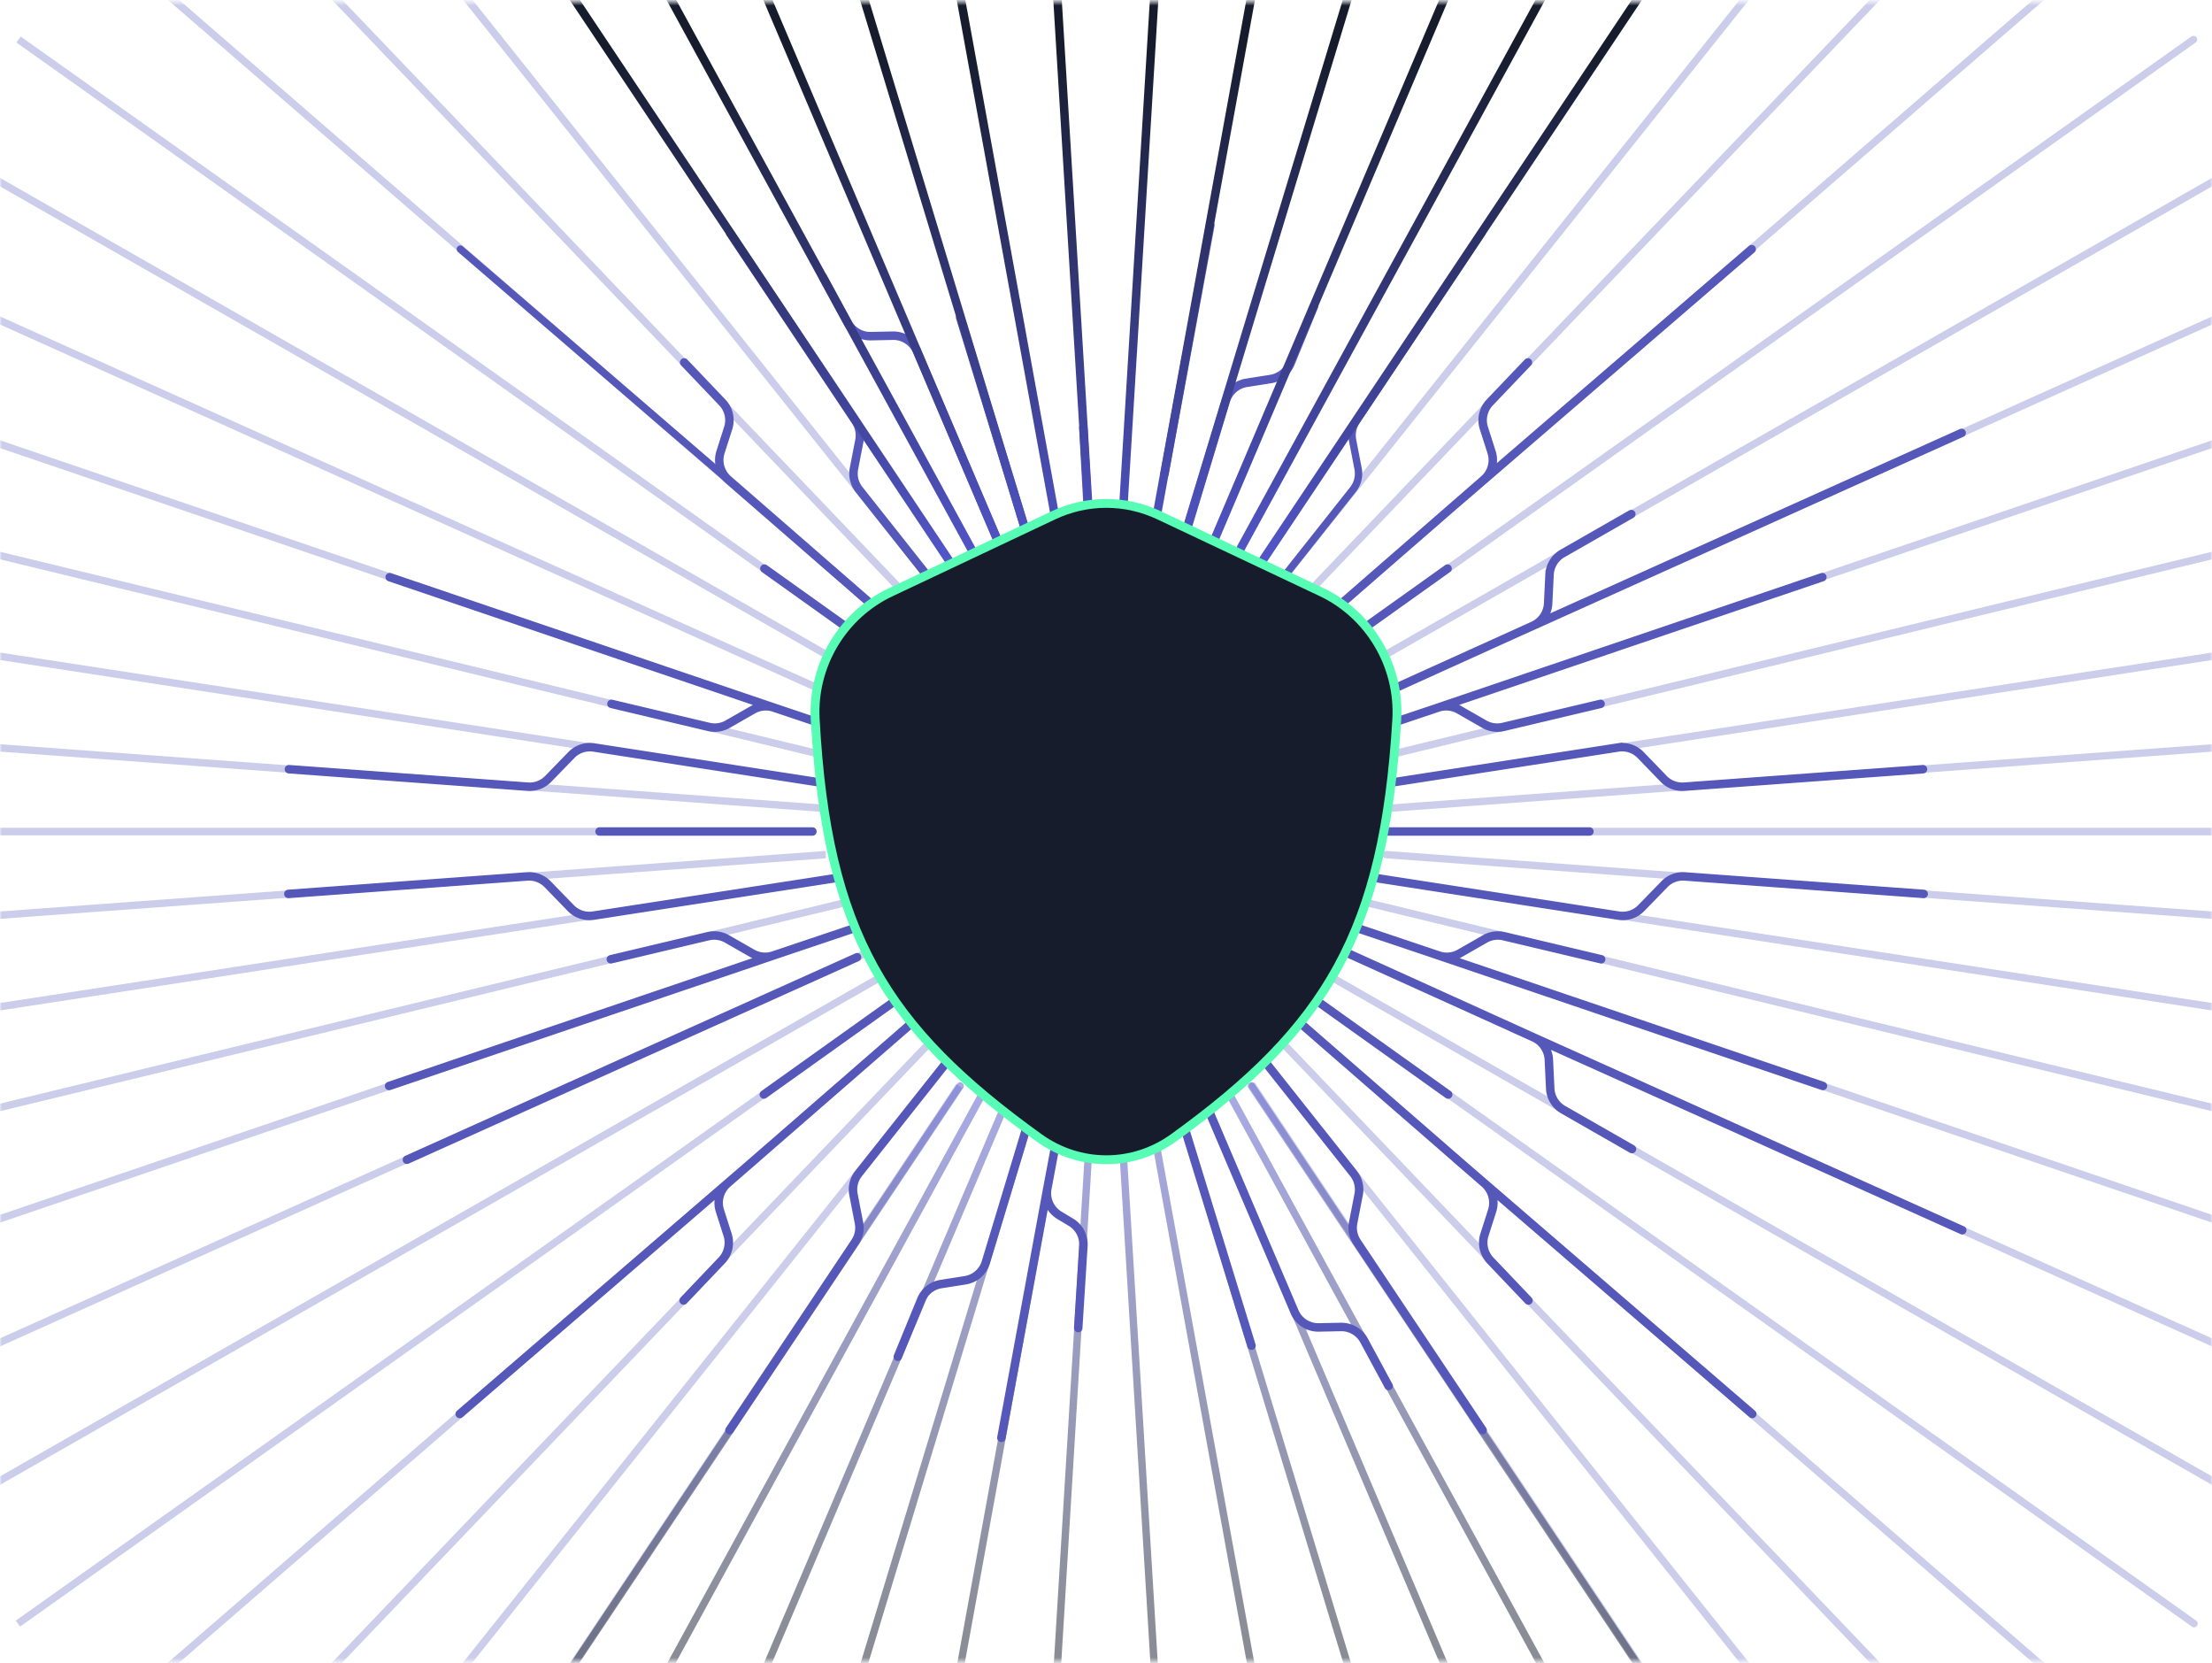 <svg xmlns="http://www.w3.org/2000/svg" width="600" height="451" fill="none">
    <mask id="a" width="600" height="451" x="0" y="0" maskUnits="userSpaceOnUse" style="mask-type:alpha">
        <rect width="600" height="450" y=".5" fill="#161C2C" rx="16"/>
    </mask>
    <g mask="url(#a)">
        <path stroke="#5558B9" stroke-linecap="round" stroke-miterlimit="10" stroke-width="2" d="M379.487 225.521h348.485m-352.115-6.273 333.113-24.417m-336.73 18.138 317.733-48.821M368.61 206.697l302.36-73.238m-305.976 66.966 286.98-97.649m-290.597 91.376L632.978 72.094M357.747 187.88 613.975 41.404M354.131 181.607 594.979 10.721M350.501 175.329 575.976-19.968M346.884 169.056 556.98-50.651M343.267 162.784 537.982-81.341M339.638 156.511l179.343-268.534M379.632 225.479h348.486m-352.103 6.272 333.106 24.411m-336.722-18.138 317.733 48.827m-321.364-42.555 302.354 73.238m-305.97-66.966 286.973 97.655m-290.603-91.375 271.601 122.058M357.906 263.12l256.22 146.469M354.277 269.392l240.848 170.886M350.66 275.665l225.468 195.296M347.043 281.937l210.088 219.714M343.413 288.216l194.715 244.117M339.796 294.489l179.336 268.534" opacity=".3"/>
        <path stroke="#5558B9" stroke-miterlimit="10" stroke-width="2" d="M220.526 225.521h-348.485m352.103-6.273-333.105-24.417m336.723 18.138-317.726-48.821m321.352 42.549-302.354-73.238m305.984 66.966-286.973-97.649m290.598 91.376-271.6-122.058M242.26 187.88-13.96 41.404m259.845 140.203L5.037 10.721m244.466 164.608L24.035-19.968m229.086 189.024L43.032-50.651m213.713 213.434L62.029-81.341m198.334 237.852L81.027-112.023m139.328 337.502H-128.13m352.11 6.272-333.113 24.411m336.731-18.138-317.733 48.827m321.351-42.555-302.353 73.238m305.991-66.966-286.98 97.655m290.597-91.375-271.6 122.058M242.096 263.12-14.132 409.589m259.846-140.197L4.866 440.278m244.466-164.613L23.864 470.961m229.092-189.024L42.861 501.651m213.713-213.435L61.858 532.333m198.341-237.844L80.856 563.023" opacity=".3"/>
        <path stroke="url(#b)" stroke-linecap="round" stroke-width="2" d="M81.105 563.023 260.44 294.489M120.902 563.023l146.735-268.534m-106.95 268.534 114.127-268.534m-74.343 268.534 81.52-268.534m-41.722 268.534 48.911-268.534m-9.127 268.534 16.304-268.534m23.49 268.534-16.304-268.534m56.095 268.534-48.912-268.534m88.695 268.534-81.512-268.534m121.303 268.534-114.12-268.534m153.911 268.534L332.275 294.489m186.518 268.534L339.458 294.489" opacity=".5"/>
        <path stroke="#5558B9" stroke-linecap="round" stroke-miterlimit="10" stroke-width="2.3" d="m365.023 250.625 25.201 8.47a7 7 0 0 0 5.698-.553l6.931-3.962a7 7 0 0 1 5.089-.7l26.37 6.251m-72.665-3.437 54.372 24.627a7 7 0 0 1 4.102 6.041l.371 7.799a7 7 0 0 0 3.5 5.74l18.677 10.69m-54.968-53.343 106.762 36.241M354.312 269.35l38.502 27.456m-20.381-58.831 66.644 10.326a7.01 7.01 0 0 0 6.104-2.051l6.301-6.483a7 7 0 0 1 5.544-2.1l64.767 4.739m-171.136 33.252 51.992 45.229a7 7 0 0 1 2.1 7.4l-2.1 6.573a7 7 0 0 0 1.61 6.951l10.326 10.851m-71.187-64.403 23.738 29.961a7 7 0 0 1 1.4 5.677l-1.498 7.701a7 7 0 0 0 1.057 5.222l34.057 50.998m-28.756-162.339h57.732m-20.965 53.21L532.249 333.6m-137.341-19.412 80.386 69.247M364.857 200.362l25.202-8.471a7 7 0 0 1 2.912-.331 7 7 0 0 1 2.793.891l6.923 3.962a7 7 0 0 0 5.089.7l26.371-6.244m-72.69 3.423 54.371-24.62a7 7 0 0 0 4.103-6.041l.378-7.799a7 7 0 0 1 3.5-5.74l18.677-10.69m-54.951 53.343 106.77-36.234m-140.158 25.138 38.503-27.462m-20.382 58.831 66.651-10.325a7 7 0 0 1 6.104 2.051l6.265 6.482a7 7 0 0 0 5.545 2.1l64.774-4.739M350.505 175.3l51.991-45.25a7 7 0 0 0 2.101-7.4l-2.101-6.573a7 7 0 0 1 1.604-6.951l10.346-10.85m-4.448 74.035 122.093-54.918m-137.335 19.412 80.386-69.247M234.983 250.625l-25.201 8.47a7 7 0 0 1-5.706-.553l-6.93-3.962a7 7 0 0 0-5.089-.7l-26.364 6.251m46.617-1.883-106.769 36.241m140.145-25.139-38.495 27.456m20.387-58.831-66.644 10.326a7.01 7.01 0 0 1-6.104-2.051l-6.301-6.483a7 7 0 0 0-5.537-2.1l-64.774 4.739m171.137 33.252-51.992 45.229a7 7 0 0 0-2.1 7.4l2.1 6.573a7 7 0 0 1-1.61 6.951l-10.325 10.851m71.21-64.403L232.9 318.22a7.01 7.01 0 0 0-1.401 5.677l1.492 7.701a7 7 0 0 1-1.051 5.222l-34.063 50.998m22.483-162.339h-57.725m69.842 34.1L110.384 314.49m94.704-.302-80.385 69.247m110.445-183.073-25.202-8.471a7 7 0 0 0-5.698.56l-6.93 3.962a7 7 0 0 1-5.09.7l-26.37-6.244m46.61 1.876-106.763-36.234m140.14 25.138-38.502-27.462m20.394 58.831-66.65-10.325a7 7 0 0 0-6.105 2.051l-6.3 6.482a7 7 0 0 1-5.544 2.1l-64.768-4.739M249.507 175.3l-51.985-45.25a7 7 0 0 1-2.1-7.4l2.1-6.573a7 7 0 0 0-1.603-6.951l-10.34-10.85m96.286 196.206-14.449 47.791a7 7 0 0 1-5.6 4.901l-6.566 1.029a7 7 0 0 0-5.384 4.263l-6.342 15.45m45.784-73.434-5.215 27.756a7 7 0 0 0 3.276 7.323l3.122 1.876a7 7 0 0 1 3.375 6.433l-1.401 22.261m-20.845 29.773 12.433-67.463m33.774-27.952 21.638 70.41m-14.43-70.417 26.105 61.225a7 7 0 0 0 6.58 4.256l5.978-.126a7.01 7.01 0 0 1 6.301 3.669l6.657 12.334m-58.614-219.335 14.456-47.792a6.99 6.99 0 0 1 5.6-4.9l6.566-1.036a7 7 0 0 0 5.391-4.228l6.342-15.457m-99.634 79.65-23.731-29.969a7 7 0 0 1-1.4-5.677l1.491-7.7a7 7 0 0 0-1.05-5.216l-34.057-50.998m130.283-2.085-12.44 67.455m-19.757 27.959-2.261-40.539m-11.755 40.54-21.645-70.417m14.44 70.409-26.125-61.225a7 7 0 0 0-6.581-4.25l-5.978.127a7 7 0 0 1-6.3-3.675l-6.665-12.328"/>
        <path stroke="#5558B9" stroke-linecap="round" stroke-miterlimit="10" stroke-width="2" d="m343.246 162.742 23.731-29.969a7 7 0 0 0 1.4-5.677l-1.491-7.7a7 7 0 0 1 1.05-5.216l34.057-50.998M205.26 136.805l-80.392-69.247"/>
        <path stroke="url(#c)" stroke-linecap="round" stroke-width="2.3" d="M518.793-112.023 339.458 156.511m139.545-268.534L332.275 156.511m106.937-268.534-114.12 268.534m74.33-268.534-81.513 268.534m41.729-268.534-48.911 268.534m9.121-268.534-16.304 268.534m-23.49-268.534 16.303 268.534m-56.088-268.534 48.912 268.534m-88.709-268.534 81.519 268.534M160.687-112.023l114.127 268.534M120.902-112.023l146.735 268.534M81.105-112.023l179.336 268.534"/>
    </g>
    <use fill="#161C2C" href="#d"/>
    <use stroke="#57FDB4" stroke-linejoin="round" stroke-width="2.4" href="#d"/>
    <defs>
        <linearGradient id="b" x1="299.949" x2="299.949" y1="294.489" y2="444.932" gradientUnits="userSpaceOnUse">
            <stop stop-color="#5457CD"/>
            <stop offset="1" stop-color="#161C2C"/>
        </linearGradient>
        <linearGradient id="c" x1="299.949" x2="299.949" y1="12.587" y2="156.511" gradientUnits="userSpaceOnUse">
            <stop stop-color="#161C2C"/>
            <stop offset="1" stop-color="#5457CD"/>
        </linearGradient>
        <path id="d" d="m285.711 139.751-44.186 20.881c-12.781 6.04-21.215 19.567-20.402 34.413 3.18 58.043 19.165 83.595 60.702 113.496 11.003 7.921 25.508 7.94 36.503.007 41.665-30.064 57.078-55.978 60.537-113.302.901-14.944-7.547-28.614-20.417-34.696l-44.011-20.799c-9.144-4.321-19.581-4.321-28.726 0"/>
    </defs>
</svg>
